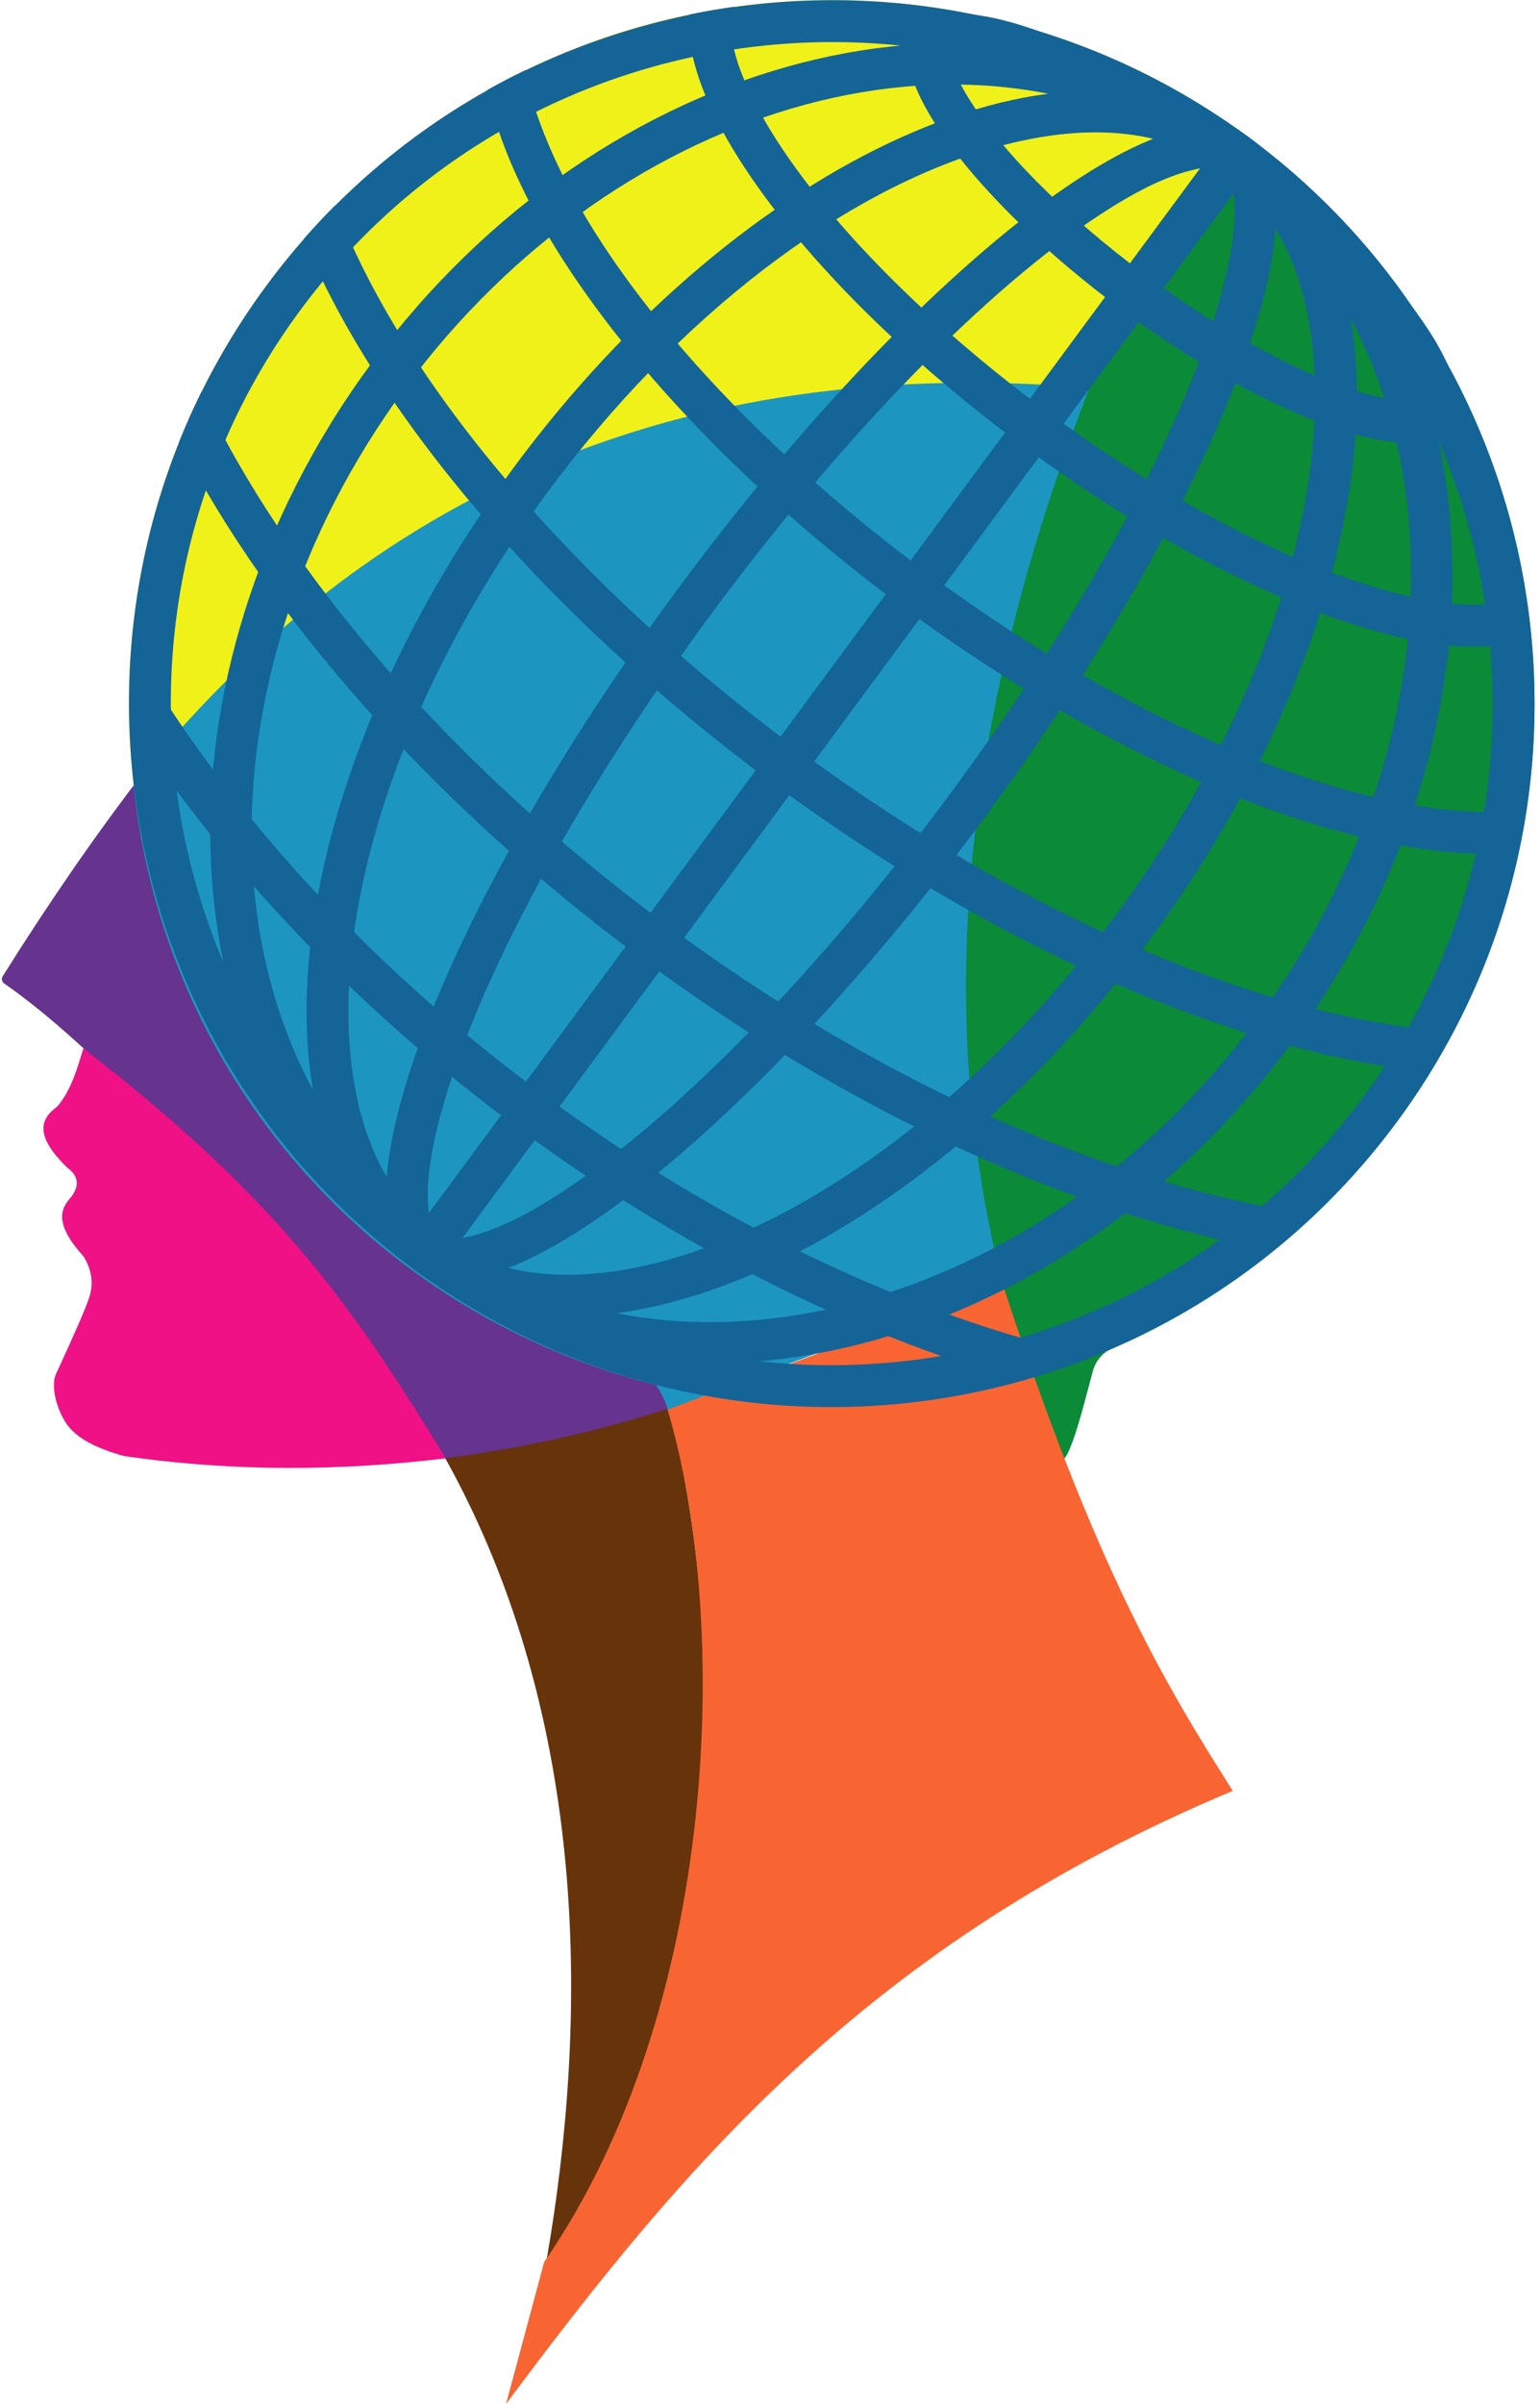 <?xml version="1.0" encoding="UTF-8" standalone="no"?>
<!DOCTYPE svg PUBLIC "-//W3C//DTD SVG 1.1//EN" "http://www.w3.org/Graphics/SVG/1.1/DTD/svg11.dtd">
<svg width="100%" height="100%" viewBox="0 0 184 287" version="1.1" xmlns="http://www.w3.org/2000/svg" xmlns:xlink="http://www.w3.org/1999/xlink" xml:space="preserve" xmlns:serif="http://www.serif.com/" style="fill-rule:evenodd;clip-rule:evenodd;stroke-linecap:round;stroke-linejoin:round;stroke-miterlimit:1.5;">
    <g transform="matrix(1,0,0,1,0.216,1.273)">
        <g id="Logo">
            <path d="M52.971,172.869C25.699,138.384 10.251,123.071 0.284,116.123C0.004,115.93 -0.075,115.551 0.106,115.263C5.385,106.847 10.939,98.728 16.87,91.016L83.591,165.466C74.227,169.848 64.085,172.464 52.971,172.869Z" style="fill:rgb(102,51,143);"/>
            <path d="M52.982,172.795C62.299,171.576 71.238,169.598 79.778,166.824C90.701,211.736 78.252,251.534 65.069,268.622C69.968,240.623 70.496,204.267 52.982,172.795Z" style="fill:rgb(103,51,11);"/>
            <path d="M53.052,172.807C40.634,174.308 27.867,174.462 14.558,172.528C11.36,171.617 8.843,170.455 7.6,168.486C6.315,166.425 5.963,164.043 6.418,162.866C8.424,158.512 10.084,154.812 10.458,153.557C10.962,151.958 10.767,150.359 9.804,148.76C6.268,144.848 6.946,143.044 8.313,141.583C9.334,140.182 9.107,139.048 7.847,138.135C3.755,134.197 4.686,132.212 6.635,130.805C8.289,128.852 8.995,126.323 9.743,123.876C34.178,142.695 42.654,156.03 53.052,172.807Z" style="fill:rgb(239,17,133);"/>
            <path d="M15.745,92.504C15.381,89.333 15.171,85.98 15.171,82.708C15.171,36.358 52.801,-1.273 99.151,-1.273C125.497,-1.273 149.025,10.885 164.429,29.893L166.635,36.131L52.29,104.965L15.745,92.504Z" style="fill:rgb(241,241,26);"/>
            <path d="M124.928,169.954C124.045,167.835 122.318,163.447 122.318,163.447C108.493,123.971 109.93,57.222 149.153,16.037C150.175,16.552 151.188,17.077 152.188,17.611C171.069,33.016 183.132,56.464 183.132,82.708C183.132,116.247 163.429,145.221 134.976,158.675C134.305,158.948 133.466,159.314 132.721,159.645C131.557,160.156 130.689,161.168 130.36,162.395L129.319,166.281C127.057,174.729 126.36,173.268 126.032,172.529C125.653,171.675 125.288,170.815 124.928,169.954Z" style="fill:rgb(11,138,56);"/>
            <path d="M15.743,92.49C16.599,91.333 16.16,91.955 16.908,90.931C45.537,56.002 83.36,41.118 129.95,45.024C114.99,83.59 111.209,119.124 119.551,151.864L79.555,167.015C79.299,165.761 78.195,164.073 78.177,164.069C44.753,155.605 19.437,127.634 15.743,92.49Z" style="fill:rgb(28,150,193);"/>
            <path d="M60.246,285.682C81.23,257.581 103.429,230.759 147.08,212.501C138.946,199.729 130.661,185.877 119.592,152.063L79.542,166.99C87.13,192.416 85.692,238.492 64.797,268.752L60.246,285.682Z" style="fill:rgb(248,101,50);"/>
            <g transform="matrix(0.804,0.594,-0.594,0.804,68.561,-42.735)">
                <g transform="matrix(1.099,0,0,1.099,-38.526,-30.654)">
                    <path d="M125.32,26.744C167.51,26.744 201.763,60.997 201.763,103.188C201.763,145.378 167.51,179.631 125.32,179.631C83.13,179.631 48.877,145.378 48.877,103.188C48.877,60.997 83.13,26.744 125.32,26.744ZM125.32,31.296C164.998,31.296 197.212,63.509 197.212,103.188C197.212,142.866 164.998,175.08 125.32,175.08C85.642,175.08 53.428,142.866 53.428,103.188C53.428,63.509 85.642,31.296 125.32,31.296Z" style="fill:rgb(20,100,151);"/>
                </g>
                <g transform="matrix(0.521,0,0,0.159,33.906,-4.245)">
                    <path d="M125.32,26.744C167.51,26.744 201.763,60.997 201.763,103.188C201.763,145.378 167.51,179.631 125.32,179.631C83.13,179.631 48.877,145.378 48.877,103.188C48.877,60.997 83.13,26.744 125.32,26.744ZM191.59,103.188C191.239,101.998 190.809,100.642 190.431,99.707C188.591,95.163 186.177,91.036 183.318,87.137C170.241,69.301 149.111,58.243 125.32,58.243C101.529,58.243 80.399,69.301 67.321,87.137C64.462,91.036 62.049,95.163 60.209,99.707C59.831,100.642 59.401,101.998 59.05,103.188C59.401,104.377 59.831,105.734 60.209,106.668C62.049,111.212 64.462,115.339 67.321,119.238C80.399,137.074 101.529,148.133 125.32,148.133C149.111,148.133 170.241,137.074 183.318,119.238C186.177,115.339 188.591,111.212 190.431,106.668C190.809,105.734 191.239,104.377 191.59,103.188Z" style="fill:rgb(20,100,151);"/>
                </g>
                <g transform="matrix(0.894,0,0,1.099,-12.9,-30.654)">
                    <path d="M125.32,26.744C167.51,26.744 201.763,60.997 201.763,103.188C201.763,145.378 167.51,179.631 125.32,179.631C83.13,179.631 48.877,145.378 48.877,103.188C48.877,60.997 83.13,26.744 125.32,26.744ZM125.32,31.296C164.77,31.296 196.171,63.737 196.171,103.188C196.171,142.638 164.77,175.08 125.32,175.08C85.869,175.08 54.469,142.638 54.469,103.188C54.469,63.737 85.869,31.296 125.32,31.296Z" style="fill:rgb(20,100,151);"/>
                </g>
                <g transform="matrix(0.619,0,0,1.099,21.616,-30.654)">
                    <path d="M125.32,26.744C167.51,26.744 201.763,60.997 201.763,103.188C201.763,145.378 167.51,179.631 125.32,179.631C83.13,179.631 48.877,145.378 48.877,103.188C48.877,60.997 83.13,26.744 125.32,26.744ZM125.32,31.296C139.892,31.296 153.12,36.264 164.045,44.274C182.158,57.555 193.682,79.027 193.682,103.188C193.682,127.348 182.158,148.82 164.045,162.101C153.12,170.111 139.892,175.08 125.32,175.08C110.748,175.08 97.519,170.111 86.595,162.101C68.482,148.82 56.958,127.348 56.958,103.188C56.958,79.027 68.482,57.555 86.595,44.274C97.519,36.264 110.748,31.296 125.32,31.296Z" style="fill:rgb(20,100,151);"/>
                </g>
                <g transform="matrix(0.299,0,0,1.099,61.644,-30.654)">
                    <path d="M125.32,26.744C167.51,26.744 201.763,60.997 201.763,103.188C201.763,145.378 167.51,179.631 125.32,179.631C83.13,179.631 48.877,145.378 48.877,103.188C48.877,60.997 83.13,26.744 125.32,26.744ZM125.32,31.296C129.493,31.296 132.783,32.274 136.538,33.525C143.207,35.747 149.238,39.013 154.794,43.087C173.282,56.642 185.057,78.528 185.057,103.188C185.057,127.848 173.282,149.733 154.794,163.288C149.238,167.363 143.207,170.628 136.538,172.85C132.783,174.101 129.493,175.08 125.32,175.08C121.146,175.08 117.857,174.101 114.102,172.85C107.433,170.628 101.402,167.363 95.846,163.288C77.358,149.733 65.582,127.848 65.582,103.188C65.582,78.528 77.358,56.642 95.846,43.087C101.402,39.013 107.433,35.747 114.102,33.525C117.857,32.274 121.146,31.296 125.32,31.296Z" style="fill:rgb(20,100,151);"/>
                </g>
                <g transform="matrix(0.958,0,0,0.958,4.132,3.947)">
                    <path d="M99.151,-1.273L99.151,166.689" style="fill:none;stroke:rgb(20,100,151);stroke-width:5.22px;"/>
                </g>
                <g transform="matrix(1.099,0,0,1.099,-38.526,-30.654)">
                    <path d="M60.319,143.389C78.462,151.345 100.972,156.009 125.32,156.009C149.668,156.009 172.178,151.345 190.321,143.389L185.543,150.217C168.138,156.772 147.473,160.56 125.32,160.56C103.167,160.56 82.502,156.772 65.097,150.217L60.319,143.389Z" style="fill:rgb(20,100,151);"/>
                </g>
                <path d="M181.808,97.629C181.424,99.768 180.958,101.879 180.414,103.962C159.302,114.351 130.667,120.737 99.151,120.737C67.636,120.737 39.001,114.351 17.888,103.962C17.345,101.881 16.879,99.769 16.495,97.629C37.266,108.836 66.641,115.737 99.151,115.737C131.661,115.737 161.037,108.836 181.808,97.629Z" style="fill:rgb(20,100,151);"/>
                <path d="M16.108,70.13C16.537,70.407 16.971,70.681 17.411,70.953C35.843,82.323 65.62,89.576 99.151,89.576C132.682,89.576 162.459,82.323 180.891,70.953C181.332,70.681 181.766,70.407 182.194,70.13C182.467,71.943 182.682,73.774 182.837,75.622C163.758,87.127 133.363,94.576 99.151,94.576C64.94,94.576 34.545,87.127 15.466,75.622C15.621,73.776 15.835,71.946 16.108,70.13Z" style="fill:rgb(20,100,151);"/>
                <path d="M24.81,43.631C27.12,45.901 30.194,48.026 33.811,50.035C48.545,58.22 72.348,63.417 99.151,63.417C125.955,63.417 149.758,58.22 164.492,50.035C168.108,48.026 171.183,45.901 173.493,43.631C174.29,45.143 175.042,46.682 175.747,48.246C162.584,60.134 133.224,68.417 99.151,68.417C65.079,68.417 35.719,60.134 22.555,48.246C23.261,46.682 24.013,45.143 24.81,43.631Z" style="fill:rgb(20,100,151);"/>
                <path d="M40.395,22.727C40.571,23.796 41.274,24.779 42.22,25.768C43.981,27.608 46.584,29.271 49.813,30.804C60.939,36.086 78.912,39.417 99.151,39.417C119.391,39.417 137.364,36.086 148.489,30.804C151.719,29.271 154.322,27.608 156.083,25.768C157.029,24.779 157.732,23.796 157.907,22.727C159.202,23.995 160.456,25.306 161.668,26.656C155.747,36.784 129.99,44.417 99.151,44.417C68.313,44.417 42.556,36.784 36.635,26.656C37.846,25.305 39.101,23.994 40.395,22.727Z" style="fill:rgb(20,100,151);"/>
            </g>
        </g>
    </g>
</svg>
